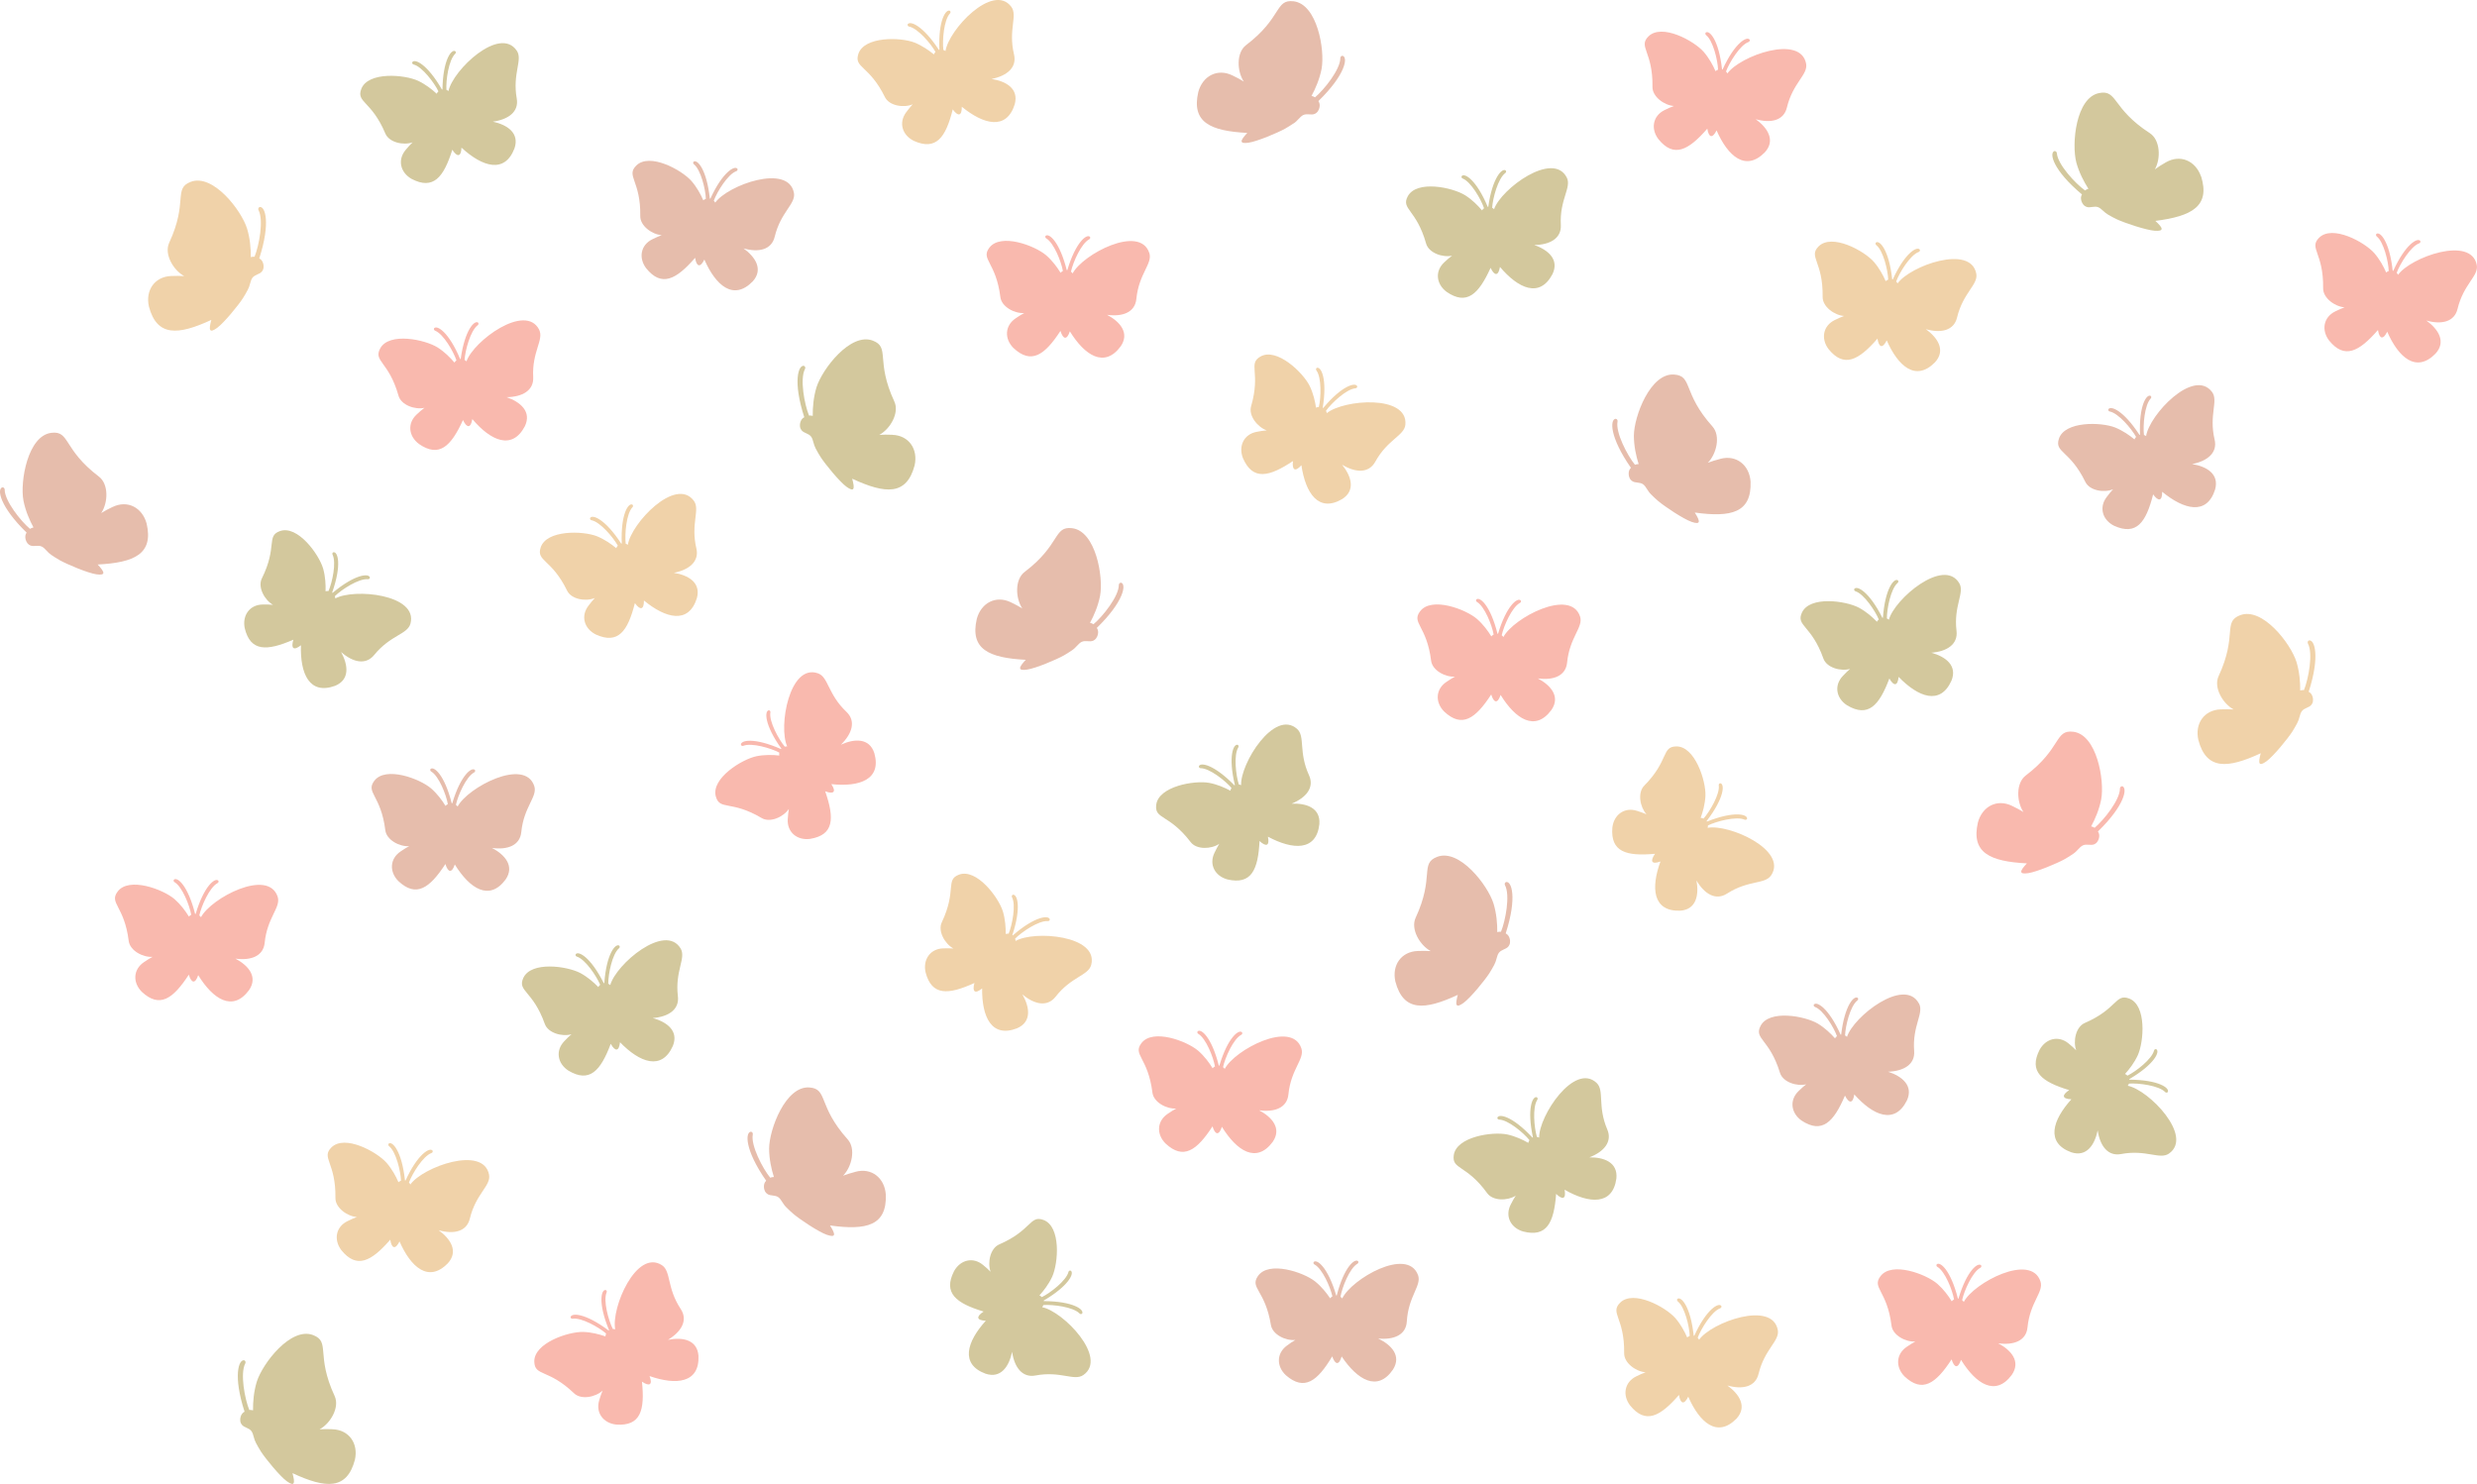 <?xml version="1.0" encoding="UTF-8"?><svg id="Capa_1" xmlns="http://www.w3.org/2000/svg" viewBox="0 0 767.11 459.62"><defs><style>.cls-1{fill:#f9b9ae;}.cls-2{fill:#e6bdac;}.cls-3{fill:#f0d2a9;}.cls-4{fill:#d3c89d;}</style></defs><path class="cls-4" d="M461.63,82.98c1.22,2.55,2.41,2.57,2.9-.3,5.67,6.7,12.29,9.73,16.25,2.25,2.2-4.53-1.33-7.54-5.63-9.04,4.88-.06,8.45-2.07,8.23-6.21-.42-7.93,3.4-11.59,1.84-14.69-4.26-8.38-20.34,3.51-22.52,9.81-.17-.18-.37-.33-.59-.45,.19-2.96,1.82-9.08,4.07-10.75,.27-.19,.33-.54,.14-.79-1.09-.89-4.14,2.18-5.41,11.25-.06,0-.12,0-.17,.01-3.53-8.44-7.23-10.63-8.08-9.5-.13,.29,.02,.62,.34,.73,2.53,1,5.68,6.42,6.6,9.2-.25,.18-.46,.41-.63,.66-1.3-1.54-3.05-3.3-5.22-4.68-3.95-2.46-15.02-4.79-17.77,.32-2.17,4.03,2.69,4.03,5.67,14.62,.83,2.94,5.14,4.42,8.05,3.77-.77,.57-1.56,1.24-2.41,2.05-2.98,2.75-2.5,6.77,.72,9.16,6.24,4.3,9.91,.73,13.61-7.42Zm-61.6,165.94c4.52-1.86,7.09-5.03,5.36-8.81-3.31-7.22-1.11-12.03-3.7-14.34-7.04-6.23-17.62,10.75-17.32,17.42-.23-.1-.47-.17-.71-.2-.91-2.82-1.65-9.11-.17-11.49,.18-.27,.11-.63-.16-.79-1.35-.43-3.04,3.55-.89,12.45-.05,.02-.11,.05-.16,.08-6.39-6.55-10.64-7.22-11.01-5.86,0,.32,.25,.57,.58,.56,2.72,0,7.64,3.88,9.53,6.12-.17,.26-.28,.55-.34,.85-1.77-.96-4.06-1.95-6.57-2.43-4.58-.84-15.73,1.08-16.4,6.84-.53,4.54,3.99,2.76,10.66,11.5,1.85,2.43,6.4,2.21,8.87,.54-.5,.82-.99,1.73-1.49,2.79-1.76,3.65,.17,7.21,4.04,8.25,7.39,1.7,9.48-2.97,9.92-11.91,2.07,1.92,3.19,1.5,2.59-1.34,7.74,4.14,15.01,4.52,15.94-3.89,.38-5.03-4.01-6.52-8.56-6.33ZM160.03,15.69c-5.25-7.8-19.76,5.98-21.14,12.51-.19-.16-.41-.28-.64-.37-.18-2.96,.69-9.23,2.72-11.17,.25-.22,.26-.58,.04-.8-1.2-.75-3.84,2.68-3.98,11.83-.06,0-.11,.02-.17,.03-4.55-7.94-8.49-9.66-9.19-8.43-.09,.31,.1,.61,.42,.68,2.64,.68,6.42,5.68,7.69,8.32-.23,.21-.41,.46-.54,.74-1.48-1.37-3.44-2.9-5.75-4-4.22-1.96-15.5-2.91-17.59,2.5-1.65,4.26,3.17,3.67,7.43,13.81,1.18,2.81,5.64,3.75,8.45,2.75-.69,.66-1.4,1.43-2.14,2.33-2.61,3.09-1.65,7.02,1.84,9,6.73,3.5,9.92-.49,12.6-9.04,1.52,2.38,2.71,2.25,2.84-.65,6.45,5.95,13.39,8.15,16.41,.23,1.63-4.77-2.25-7.31-6.7-8.28,4.84-.66,8.13-3.09,7.4-7.18-1.39-7.82,1.94-11.92,.02-14.8Zm50.77,278.12c-4.81-8.08-20.06,4.87-21.81,11.31-.19-.17-.39-.31-.62-.41-.01-2.97,1.2-9.18,3.34-11,.26-.21,.3-.56,.08-.8-1.15-.82-3.98,2.46-4.64,11.59-.06,0-.12,.01-.17,.02-4.1-8.18-7.94-10.12-8.71-8.93-.11,.3,.07,.62,.39,.71,2.59,.82,6.1,6.03,7.21,8.73-.24,.2-.43,.44-.58,.7-1.4-1.45-3.27-3.09-5.52-4.32-4.1-2.19-15.31-3.77-17.71,1.51-1.89,4.17,2.96,3.84,6.65,14.2,1.02,2.88,5.43,4.06,8.28,3.22-.73,.62-1.47,1.35-2.27,2.2-2.78,2.94-2.04,6.92,1.34,9.09,6.52,3.87,9.94,.06,13.08-8.32,1.38,2.46,2.58,2.4,2.87-.49,6.11,6.3,12.92,8.88,16.37,1.15,1.89-4.67-1.84-7.43-6.23-8.64,4.87-.39,8.29-2.63,7.79-6.76-.95-7.88,2.61-11.79,.85-14.78Zm395.98-113.16c-4.81-8.08-20.06,4.87-21.81,11.31-.19-.17-.39-.31-.62-.41-.01-2.97,1.2-9.18,3.34-11,.26-.21,.3-.56,.08-.8-1.15-.82-3.98,2.46-4.64,11.59-.06,0-.12,.01-.17,.02-4.1-8.18-7.94-10.12-8.71-8.93-.11,.3,.07,.62,.39,.71,2.59,.82,6.1,6.03,7.21,8.73-.24,.2-.43,.44-.58,.7-1.4-1.45-3.27-3.09-5.52-4.32-4.1-2.19-15.31-3.77-17.71,1.51-1.89,4.17,2.96,3.84,6.65,14.2,1.02,2.88,5.43,4.06,8.28,3.22-.73,.62-1.47,1.35-2.27,2.2-2.78,2.94-2.04,6.92,1.34,9.09,6.52,3.87,9.94,.06,13.08-8.32,1.38,2.46,2.58,2.4,2.87-.49,6.11,6.3,12.92,8.88,16.37,1.15,1.89-4.67-1.84-7.43-6.23-8.64,4.87-.39,8.29-2.63,7.79-6.76-.95-7.88,2.61-11.79,.85-14.78Zm52.18,155.62c.15-.2,.28-.41,.37-.64,2.96-.21,9.24,.59,11.2,2.61,.22,.24,.58,.26,.8,.03,.74-1.2-2.71-3.81-11.87-3.86,0-.06-.02-.11-.03-.17,7.9-4.63,9.58-8.58,8.34-9.27-.31-.09-.61,.11-.68,.43-.65,2.64-5.61,6.48-8.24,7.77-.21-.22-.46-.4-.74-.53,1.36-1.49,2.87-3.47,3.95-5.79,1.92-4.24,2.75-15.53-2.68-17.57-4.28-1.61-3.64,3.2-13.73,7.57-2.8,1.21-3.69,5.68-2.66,8.48-.67-.69-1.44-1.38-2.35-2.12-3.12-2.58-7.04-1.58-8.98,1.93-3.43,6.76,.59,9.92,9.16,12.51-2.37,1.54-2.23,2.73,.68,2.84-5.89,6.51-8.01,13.47-.07,16.41,4.79,1.58,7.29-2.32,8.21-6.78,.71,4.83,3.17,8.1,7.25,7.33,7.8-1.47,11.94,1.82,14.8-.13,7.74-5.33-6.18-19.7-12.72-21.02Zm-336.2,68.59c.15-.2,.28-.41,.37-.64,2.96-.21,9.24,.59,11.2,2.61,.22,.24,.58,.26,.8,.03,.74-1.2-2.71-3.81-11.87-3.86,0-.06-.02-.11-.03-.17,7.9-4.63,9.58-8.58,8.34-9.27-.31-.09-.61,.11-.68,.43-.65,2.64-5.61,6.48-8.24,7.77-.21-.22-.46-.4-.74-.53,1.36-1.49,2.87-3.47,3.95-5.79,1.92-4.24,2.75-15.53-2.68-17.57-4.28-1.61-3.64,3.2-13.73,7.57-2.8,1.21-3.69,5.68-2.66,8.48-.67-.69-1.44-1.38-2.35-2.12-3.12-2.58-7.04-1.58-8.98,1.93-3.43,6.76,.59,9.92,9.16,12.51-2.37,1.54-2.23,2.73,.68,2.84-5.89,6.51-8.01,13.47-.07,16.41,4.79,1.58,7.29-2.32,8.21-6.78,.71,4.83,3.17,8.1,7.25,7.33,7.8-1.47,11.94,1.82,14.8-.13,7.74-5.33-6.18-19.7-12.72-21.02ZM103.84,185.38c0-.25-.05-.5-.14-.73,2.12-2.07,7.43-5.52,10.23-5.25,.33,.04,.61-.18,.63-.49-.21-1.4-4.53-1.15-11.55,4.72-.04-.04-.09-.07-.14-.11,3.04-8.63,1.76-12.74,.37-12.47-.29,.13-.4,.48-.24,.77,1.21,2.44-.09,8.57-1.27,11.25-.31-.03-.61,0-.91,.07,.07-2.01-.05-4.5-.73-6.97-1.28-4.47-7.94-13.62-13.4-11.67-4.31,1.54-.7,4.8-5.59,14.65-1.36,2.74,.85,6.72,3.45,8.19-.95-.09-1.99-.12-3.16-.1-4.05,.04-6.39,3.35-5.61,7.28,1.75,7.37,6.86,7.18,15.07,3.62-.81,2.71,.07,3.52,2.35,1.72-.28,8.77,2.6,15.46,10.55,12.57,4.67-1.89,4.06-6.49,1.88-10.48,3.66,3.23,7.65,4.13,10.27,.9,5.01-6.17,10.29-6.33,11.21-9.67,2.46-9.07-17.45-11.03-23.29-7.81Zm388.33,173.12c4.56-1.74,7.22-4.85,5.59-8.67-3.12-7.3-.8-12.05-3.32-14.43-6.88-6.41-17.9,10.29-17.77,16.96-.22-.11-.46-.18-.71-.22-.84-2.85-1.42-9.15,.13-11.49,.19-.27,.13-.62-.14-.79-1.33-.46-3.13,3.47-1.21,12.42-.05,.02-.11,.05-.16,.07-6.22-6.71-10.45-7.49-10.86-6.14-.02,.32,.24,.57,.57,.57,2.72,.07,7.54,4.08,9.37,6.37-.17,.25-.29,.54-.36,.84-1.75-1-4-2.05-6.51-2.6-4.55-.96-15.75,.67-16.57,6.41-.65,4.53,3.91,2.86,10.35,11.77,1.79,2.47,6.35,2.38,8.85,.77-.53,.8-1.04,1.71-1.56,2.75-1.85,3.6-.02,7.21,3.83,8.35,7.34,1.89,9.56-2.72,10.23-11.65,2.02,1.98,3.15,1.58,2.62-1.28,7.63,4.34,14.89,4.91,16.04-3.48,.51-5.01-3.84-6.62-8.39-6.55Zm-215.83-223.83c-1.49-.07-2.82-.06-4.03,.03,3.35-1.79,6.3-6.8,4.66-10.33-5.91-12.72-1.21-16.76-6.65-18.86-6.9-2.66-15.68,8.79-17.46,14.45-.95,3.13-1.19,6.29-1.16,8.86-.38-.11-.77-.15-1.16-.12-1.41-3.46-2.87-11.32-1.25-14.39,.21-.37,.08-.81-.28-.99-1.76-.39-3.52,4.8,.07,15.91-1.29,.64-1.45,2.33-1.31,3.05,.07,.34,.23,.67,.44,.95,.37,.5,.96,.74,1.51,.99,.55,.24,1.09,.52,1.47,1.01,.39,.51,.55,1.18,.72,1.78,.1,.34,.19,.67,.31,1.01,.11,.32,.25,.63,.41,.93,.42,.81,1.04,1.89,1.54,2.66,1.42,2.19,5.77,7.52,7.96,9.14,2.42,1.75,2.67,.75,1.79-2.48,10.35,4.81,16.86,5.22,19.33-4.13,1.13-4.99-1.75-9.28-6.91-9.46ZM103,442.69c-1.49-.07-2.82-.06-4.03,.03,3.35-1.79,6.3-6.8,4.66-10.33-5.91-12.72-1.21-16.76-6.65-18.86-6.9-2.66-15.68,8.79-17.46,14.45-.95,3.13-1.19,6.29-1.16,8.86-.38-.11-.77-.15-1.16-.12-1.41-3.46-2.87-11.32-1.25-14.39,.21-.37,.08-.81-.28-.99-1.76-.39-3.52,4.8,.07,15.91-1.29,.64-1.45,2.33-1.31,3.05,.07,.34,.23,.67,.44,.95,.37,.5,.96,.74,1.51,.99,.55,.24,1.09,.52,1.47,1.01,.39,.51,.55,1.18,.72,1.78,.1,.34,.19,.67,.31,1.01,.11,.32,.25,.63,.41,.93,.43,.81,1.04,1.89,1.54,2.66,1.42,2.19,5.77,7.52,7.96,9.14,2.42,1.75,2.67,.75,1.79-2.48,10.35,4.81,16.86,5.22,19.33-4.13,1.13-4.99-1.75-9.28-6.91-9.46ZM681.63,54.62c-1.7-4.82-6.42-6.92-10.89-4.33-1.3,.74-2.41,1.45-3.4,2.17,1.89-3.3,1.71-9.11-1.56-11.22-11.77-7.62-9.95-13.54-15.67-12.42-7.26,1.42-8.6,15.79-7.08,21.53,.87,3.15,2.35,5.96,3.74,8.12-.38,.11-.73,.28-1.05,.52-3.03-2.18-8.46-8.05-8.72-11.51-.02-.42-.36-.73-.76-.69-1.7,.61-.43,5.94,8.53,13.43-.75,1.23,.02,2.74,.52,3.28,.24,.25,.55,.45,.88,.57,.58,.22,1.21,.12,1.81,.03,.6-.09,1.2-.15,1.78,.07,.6,.22,1.09,.71,1.56,1.12,.26,.23,.52,.47,.8,.69,.27,.21,.55,.39,.85,.57,.79,.46,1.89,1.05,2.72,1.43,2.37,1.09,8.89,3.29,11.61,3.49,2.98,.2,2.66-.79,.2-3.05,11.32-1.44,17.05-4.56,14.17-13.79Z"/><path class="cls-3" d="M314.52,291.47c-.01-.25-.06-.49-.15-.73,2.09-2.11,7.33-5.66,10.13-5.44,.33,.04,.61-.19,.62-.51-.24-1.39-4.56-1.07-11.46,4.94-.04-.04-.09-.07-.14-.11,2.87-8.69,1.51-12.77,.13-12.47-.29,.14-.39,.48-.23,.77,1.26,2.41,.07,8.57-1.05,11.28-.31-.03-.61,0-.91,.09,.03-2.02-.14-4.5-.86-6.95-1.36-4.45-8.19-13.47-13.62-11.42-4.28,1.62-.61,4.81-5.31,14.75-1.3,2.76,.98,6.71,3.6,8.12-.96-.07-1.99-.09-3.16-.04-4.05,.12-6.32,3.47-5.47,7.39,1.89,7.34,7,7.05,15.14,3.33-.76,2.72,.14,3.52,2.38,1.68-.11,8.78,2.89,15.41,10.79,12.36,4.64-1.98,3.94-6.56,1.68-10.51,3.73,3.15,7.73,3.98,10.29,.71,4.89-6.26,10.17-6.52,11.03-9.88,2.29-9.12-17.65-10.7-23.44-7.37Zm-105.85-114.04c4.79-.93,7.94-3.54,6.99-7.58-1.83-7.73,1.27-12.01-.81-14.78-5.68-7.49-19.39,7.08-20.41,13.68-.2-.15-.43-.26-.66-.34-.34-2.95,.17-9.26,2.09-11.3,.23-.23,.23-.59,0-.8-1.24-.68-3.68,2.89-3.31,12.03-.06,.01-.11,.03-.17,.04-4.98-7.68-9.02-9.17-9.65-7.9-.07,.31,.13,.61,.46,.66,2.67,.53,6.73,5.31,8.14,7.87-.21,.22-.38,.48-.5,.77-1.55-1.29-3.59-2.7-5.97-3.68-4.32-1.72-15.64-2.03-17.43,3.48-1.41,4.35,3.37,3.49,8.19,13.37,1.34,2.74,5.85,3.43,8.59,2.27-.65,.7-1.31,1.5-2.01,2.44-2.44,3.23-1.25,7.1,2.34,8.88,6.91,3.11,9.88-1.05,12.07-9.73,1.65,2.29,2.83,2.1,2.8-.81,6.78,5.58,13.83,7.38,16.39-.69,1.36-4.85-2.66-7.18-7.15-7.89Zm303.87,87.04c-1.61,2.32-1.04,3.37,1.69,2.37-3.01,8.24-2.37,15.5,6.09,15.24,5.03-.33,5.89-4.89,5.06-9.37,2.47,4.21,5.98,6.32,9.47,4.07,6.68-4.29,11.75-2.79,13.67-5.67,5.18-7.85-13.12-15.94-19.68-14.7,.07-.24,.1-.49,.1-.74,2.67-1.3,8.79-2.92,11.36-1.79,.3,.14,.63,.02,.76-.27,.23-1.39-3.95-2.51-12.45,.87-.03-.05-.06-.1-.1-.15,5.58-7.25,5.65-11.55,4.25-11.73-.32,.04-.53,.33-.47,.65,.39,2.69-2.77,8.11-4.72,10.29-.28-.13-.58-.2-.89-.22,.7-1.89,1.36-4.29,1.48-6.85,.19-4.65-3.28-15.42-9.07-15.28-4.57,.11-2.17,4.34-9.89,12.17-2.14,2.17-1.29,6.65,.71,8.86-.88-.38-1.85-.74-2.97-1.08-3.86-1.22-7.12,1.18-7.6,5.16-.64,7.55,4.27,8.97,13.19,8.15Zm75.13-176.68c-.12-.22-.26-.42-.44-.6,1.03-2.78,4.33-8.18,6.97-9.14,.31-.1,.47-.42,.36-.72-.79-1.17-4.59,.91-8.39,9.24-.06-.02-.11-.03-.17-.04-.98-9.1-3.9-12.25-5.04-11.41-.2,.25-.15,.6,.11,.8,2.14,1.68,3.61,7.78,3.7,10.7-.29,.1-.56,.26-.79,.46-.8-1.85-1.99-4.04-3.66-5.98-3.08-3.49-13.03-8.88-17.12-4.77-3.23,3.24,1.43,4.63,1.26,15.63-.05,3.05,3.67,5.7,6.64,5.91-.9,.33-1.85,.75-2.9,1.27-3.63,1.78-4.33,5.77-1.92,8.98,4.76,5.9,9.29,3.53,15.16-3.23,.44,2.79,1.58,3.15,2.87,.54,3.52,8.04,9,12.84,14.94,6.8,3.4-3.72,.87-7.6-2.82-10.27,4.7,1.33,8.69,.43,9.66-3.61,1.86-7.72,6.56-10.14,5.96-13.55-1.69-9.25-20.5-2.44-24.38,2.98Zm-61.47,327.18c-.12-.22-.26-.42-.44-.6,1.03-2.78,4.33-8.18,6.97-9.14,.31-.1,.47-.42,.36-.72-.79-1.17-4.59,.91-8.39,9.24-.06-.02-.11-.03-.17-.04-.98-9.1-3.9-12.25-5.04-11.41-.2,.25-.15,.6,.11,.8,2.14,1.68,3.61,7.78,3.7,10.7-.29,.1-.56,.26-.79,.46-.8-1.85-1.99-4.04-3.66-5.98-3.08-3.49-13.03-8.88-17.12-4.77-3.23,3.24,1.43,4.63,1.26,15.63-.05,3.05,3.67,5.7,6.64,5.91-.9,.33-1.85,.75-2.9,1.27-3.63,1.78-4.33,5.77-1.92,8.98,4.76,5.9,9.29,3.53,15.16-3.23,.44,2.79,1.58,3.15,2.87,.54,3.52,8.04,9,12.84,14.94,6.8,3.4-3.72,.87-7.6-2.82-10.27,4.7,1.33,8.69,.43,9.66-3.61,1.86-7.72,6.56-10.14,5.96-13.55-1.69-9.25-20.5-2.44-24.38,2.98ZM295.06,33.88c1.66,2.29,2.84,2.09,2.8-.82,6.79,5.56,13.85,7.34,16.39-.74,1.34-4.86-2.68-7.17-7.18-7.86,4.79-.95,7.93-3.57,6.96-7.61-1.85-7.72,1.23-12.02-.86-14.78-5.71-7.47-19.37,7.15-20.36,13.74-.2-.15-.43-.26-.66-.34-.35-2.95,.14-9.26,2.05-11.31,.23-.23,.23-.59,0-.8-1.24-.68-3.67,2.9-3.27,12.04-.06,.01-.11,.03-.17,.04-5.01-7.66-9.05-9.14-9.68-7.87-.07,.31,.14,.61,.46,.66,2.67,.52,6.75,5.28,8.17,7.85-.21,.22-.38,.48-.5,.77-1.56-1.28-3.6-2.69-5.98-3.66-4.33-1.71-15.64-1.98-17.41,3.54-1.4,4.36,3.38,3.47,8.23,13.34,1.35,2.74,5.86,3.41,8.6,2.24-.65,.7-1.31,1.51-2,2.45-2.43,3.24-1.23,7.11,2.37,8.88,6.92,3.09,9.88-1.08,12.04-9.77Zm115.84,94.06c-.05-.24-.14-.48-.26-.69,1.72-2.41,6.34-6.75,9.14-6.98,.33-.02,.57-.28,.54-.6-.46-1.34-4.67-.33-10.53,6.7-.05-.03-.1-.06-.15-.08,1.46-9.04-.53-12.85-1.85-12.34-.26,.18-.31,.54-.1,.8,1.62,2.19,1.43,8.45,.75,11.3-.31,.02-.61,.1-.88,.23-.29-2-.85-4.42-1.96-6.73-2.05-4.18-10.23-12-15.25-9.11-3.97,2.28,.16,4.85-2.9,15.41-.85,2.93,2.03,6.47,4.84,7.45-.96,.08-1.98,.23-3.13,.46-3.98,.76-5.69,4.43-4.23,8.16,3.03,6.95,8.03,5.85,15.48,.89-.32,2.81,.69,3.46,2.62,1.28,1.28,8.68,5.3,14.76,12.61,10.5,4.26-2.69,2.85-7.1,0-10.65,4.18,2.52,8.26,2.71,10.27-.93,3.83-6.95,9-8.05,9.32-11.5,.81-9.37-19.13-7.77-24.31-3.56ZM127.09,366.88c-.12-.22-.26-.42-.44-.6,1.03-2.78,4.33-8.18,6.97-9.14,.31-.1,.47-.42,.36-.72-.79-1.17-4.59,.91-8.39,9.24-.06-.02-.11-.03-.17-.04-.98-9.1-3.9-12.25-5.04-11.41-.2,.25-.15,.6,.11,.8,2.14,1.68,3.61,7.78,3.7,10.7-.29,.1-.56,.26-.79,.46-.8-1.85-1.99-4.04-3.66-5.98-3.08-3.49-13.03-8.88-17.12-4.77-3.23,3.24,1.43,4.63,1.26,15.63-.05,3.05,3.67,5.7,6.64,5.91-.9,.33-1.85,.75-2.9,1.27-3.63,1.78-4.33,5.77-1.92,8.98,4.76,5.9,9.29,3.53,15.16-3.23,.44,2.79,1.58,3.15,2.87,.54,3.52,8.04,9,12.84,14.94,6.8,3.4-3.72,.87-7.6-2.82-10.27,4.7,1.33,8.69,.43,9.66-3.61,1.86-7.72,6.56-10.14,5.96-13.55-1.69-9.25-20.5-2.44-24.38,2.98ZM80.36,64.14c-.37,.18-.49,.62-.28,.99,1.62,3.07,.16,10.93-1.25,14.39-.39-.03-.78,0-1.16,.12,.03-2.57-.21-5.73-1.16-8.86-1.77-5.66-10.56-17.11-17.46-14.45-5.44,2.1-.74,6.14-6.65,18.86-1.64,3.53,1.31,8.54,4.66,10.33-1.22-.08-2.54-.09-4.03-.03-5.16,.19-8.04,4.47-6.91,9.46,2.47,9.34,8.98,8.94,19.33,4.13-.87,3.23-.63,4.23,1.79,2.48,2.2-1.62,6.54-6.95,7.96-9.14,.5-.76,1.11-1.85,1.54-2.66,.16-.3,.3-.61,.41-.93,.11-.33,.21-.67,.31-1.01,.17-.6,.34-1.28,.72-1.78,.37-.49,.92-.76,1.47-1.01,.55-.24,1.14-.49,1.51-.99,.21-.28,.37-.61,.44-.95,.14-.72-.01-2.4-1.31-3.05,3.59-11.11,1.83-16.3,.07-15.91ZM714.98,214.28c3.59-11.11,1.83-16.3,.07-15.91-.37,.18-.49,.62-.28,.99,1.62,3.07,.16,10.93-1.25,14.39-.39-.03-.78,0-1.16,.12,.03-2.57-.21-5.73-1.16-8.86-1.77-5.66-10.56-17.11-17.46-14.45-5.44,2.1-.74,6.14-6.65,18.86-1.64,3.53,1.31,8.54,4.66,10.33-1.22-.08-2.54-.09-4.03-.03-5.16,.19-8.04,4.47-6.91,9.46,2.47,9.34,8.98,8.94,19.33,4.13-.88,3.23-.63,4.23,1.79,2.48,2.2-1.62,6.54-6.95,7.96-9.14,.5-.76,1.11-1.85,1.54-2.66,.16-.3,.3-.61,.41-.93,.11-.33,.21-.67,.31-1.01,.17-.6,.34-1.28,.72-1.78,.37-.49,.92-.76,1.47-1.01,.55-.24,1.14-.49,1.51-.99,.21-.28,.37-.61,.44-.95,.14-.72-.01-2.4-1.31-3.05Z"/><path class="cls-2" d="M400.62,38.24c.28-.19,.55-.39,.8-.63,.26-.24,.5-.49,.74-.75,.43-.45,.89-.97,1.47-1.24,.56-.26,1.17-.24,1.77-.2,.6,.04,1.24,.1,1.8-.16,.32-.15,.61-.37,.83-.64,.46-.57,1.11-2.13,.27-3.31,8.37-8.13,9.24-13.55,7.5-14.03-.41-.01-.72,.32-.71,.74,0,3.47-4.97,9.73-7.84,12.13-.33-.21-.7-.36-1.08-.44,1.23-2.26,2.49-5.17,3.12-8.37,1.08-5.84-1.33-20.06-8.67-20.94-5.79-.69-3.53,5.08-14.7,13.55-3.1,2.35-2.84,8.16-.72,11.31-1.04-.65-2.21-1.27-3.55-1.91-4.65-2.25-9.2,.19-10.54,5.13-2.19,9.42,3.76,12.1,15.16,12.69-2.28,2.44-2.53,3.45,.42,3.03,2.7-.4,9.03-3.08,11.31-4.35,.8-.44,1.85-1.12,2.6-1.63ZM34.89,157.01c-1.35,.64-2.52,1.26-3.55,1.91,2.13-3.15,2.39-8.95-.72-11.31-11.17-8.48-8.91-14.24-14.7-13.55-7.34,.87-9.75,15.1-8.67,20.94,.63,3.21,1.9,6.12,3.12,8.37-.38,.08-.75,.22-1.08,.44-2.86-2.4-7.83-8.66-7.84-12.13,.01-.42-.3-.75-.71-.74-1.74,.48-.87,5.89,7.5,14.03-.84,1.17-.19,2.74,.27,3.31,.22,.27,.51,.49,.83,.64,.56,.27,1.2,.21,1.8,.16,.6-.04,1.21-.06,1.77,.2,.58,.27,1.04,.79,1.47,1.24,.24,.25,.49,.51,.74,.75,.25,.23,.52,.43,.8,.63,.75,.51,1.8,1.19,2.6,1.63,2.28,1.27,8.62,3.95,11.31,4.35,2.96,.42,2.71-.58,.42-3.03,11.4-.59,17.34-3.28,15.16-12.69-1.34-4.94-5.89-7.38-10.54-5.13Zm643.97-13.26c4.79-.93,7.94-3.54,6.99-7.58-1.83-7.73,1.27-12.01-.81-14.78-5.68-7.49-19.39,7.08-20.41,13.68-.2-.15-.43-.26-.66-.34-.34-2.95,.17-9.26,2.09-11.3,.23-.23,.23-.59,0-.8-1.24-.68-3.68,2.89-3.31,12.03-.06,.01-.11,.03-.17,.04-4.98-7.68-9.02-9.17-9.65-7.9-.07,.31,.13,.61,.46,.66,2.67,.53,6.73,5.31,8.14,7.87-.21,.22-.38,.48-.5,.77-1.55-1.29-3.59-2.7-5.97-3.68-4.32-1.72-15.64-2.03-17.43,3.48-1.41,4.35,3.37,3.49,8.19,13.37,1.34,2.74,5.85,3.43,8.59,2.27-.65,.7-1.31,1.5-2.01,2.44-2.44,3.23-1.25,7.1,2.34,8.88,6.91,3.11,9.88-1.05,12.07-9.73,1.65,2.29,2.83,2.1,2.8-.81,6.78,5.58,13.83,7.38,16.39-.69,1.36-4.85-2.66-7.18-7.15-7.89ZM415.67,402.17c-.15-.2-.33-.37-.54-.51,.52-2.92,2.82-8.82,5.25-10.23,.29-.16,.39-.5,.23-.77-.99-1.01-4.36,1.71-6.63,10.58-.06,0-.12,0-.17,0-2.57-8.78-6-11.37-6.97-10.34-.16,.28-.05,.62,.25,.76,2.41,1.27,4.92,7.02,5.54,9.88-.27,.15-.5,.35-.7,.59-1.12-1.68-2.67-3.62-4.66-5.23-3.65-2.89-14.39-6.44-17.69-1.67-2.6,3.76,2.23,4.31,4.01,15.16,.49,3.01,4.61,4.96,7.58,4.64-.83,.48-1.69,1.06-2.63,1.76-3.26,2.4-3.24,6.45-.31,9.18,5.73,4.97,9.77,1.83,14.35-5.85,.92,2.67,2.11,2.82,2.92,.03,4.89,7.29,11.13,11.04,15.9,4.05,2.69-4.26-.48-7.64-4.59-9.61,4.86,.48,8.63-1.11,8.87-5.26,.47-7.93,4.67-11.14,3.47-14.39-3.29-8.81-20.61,1.22-23.47,7.24Zm178.61-91.35c-4.45-8.28-20.25,3.99-22.28,10.34-.18-.18-.38-.32-.6-.44,.12-2.96,1.6-9.12,3.82-10.84,.27-.19,.32-.55,.12-.79-1.12-.87-4.09,2.28-5.14,11.37-.06,0-.12,0-.17,.02-3.73-8.36-7.48-10.46-8.3-9.31-.12,.3,.04,.62,.35,.72,2.56,.94,5.83,6.29,6.82,9.04-.25,.18-.45,.42-.61,.68-1.33-1.51-3.13-3.23-5.32-4.56-4-2.37-15.13-4.43-17.75,.74-2.07,4.08,2.79,3.97,6.02,14.48,.9,2.92,5.24,4.29,8.13,3.58-.76,.59-1.53,1.28-2.37,2.1-2.91,2.82-2.34,6.82,.94,9.14,6.34,4.15,9.92,.5,13.43-7.74,1.28,2.52,2.47,2.51,2.89-.37,5.83,6.56,12.52,9.44,16.3,1.87,2.09-4.58-1.51-7.5-5.84-8.9,4.88-.18,8.4-2.27,8.08-6.41-.61-7.92,3.12-11.67,1.5-14.73Zm-452.57-61.01c-.14-.2-.32-.38-.52-.53,.63-2.9,3.16-8.7,5.64-10.02,.3-.14,.41-.48,.26-.76-.95-1.05-4.42,1.54-7.03,10.31-.06,0-.12-.01-.17-.01-2.23-8.88-5.56-11.6-6.57-10.6-.17,.27-.07,.62,.22,.77,2.35,1.37,4.65,7.2,5.15,10.09-.27,.14-.52,.33-.72,.56-1.05-1.72-2.52-3.72-4.45-5.41-3.53-3.03-14.13-6.99-17.61-2.35-2.75,3.66,2.06,4.39,3.42,15.3,.38,3.03,4.42,5.14,7.39,4.93-.85,.45-1.73,1-2.69,1.66-3.35,2.27-3.48,6.32-.66,9.16,5.53,5.18,9.69,2.21,14.57-5.29,.82,2.7,2,2.9,2.91,.14,4.6,7.47,10.69,11.47,15.73,4.66,2.86-4.15-.19-7.65-4.21-9.78,4.84,.67,8.66-.78,9.07-4.91,.78-7.9,5.09-10.95,4.02-14.25-2.95-8.93-20.64,.42-23.74,6.33ZM230.26,76.94c4.7,1.33,8.69,.43,9.66-3.61,1.86-7.72,6.56-10.14,5.96-13.55-1.69-9.25-20.5-2.44-24.38,2.98-.12-.22-.26-.42-.44-.6,1.03-2.78,4.33-8.18,6.97-9.14,.31-.1,.47-.42,.36-.72-.79-1.17-4.59,.91-8.39,9.24-.06-.02-.11-.03-.17-.04-.98-9.1-3.9-12.25-5.04-11.41-.2,.25-.15,.6,.11,.8,2.14,1.68,3.61,7.78,3.7,10.7-.29,.1-.56,.26-.79,.46-.8-1.85-1.99-4.04-3.66-5.98-3.08-3.49-13.03-8.88-17.12-4.77-3.23,3.24,1.43,4.63,1.26,15.63-.05,3.05,3.67,5.7,6.64,5.91-.9,.33-1.85,.75-2.9,1.27-3.63,1.78-4.33,5.77-1.92,8.98,4.76,5.9,9.29,3.53,15.16-3.23,.44,2.79,1.58,3.15,2.87,.54,3.52,8.04,9,12.84,14.94,6.8,3.4-3.72,.87-7.6-2.82-10.27Zm236.12,196.27c-.37,.18-.49,.62-.28,.99,1.62,3.07,.16,10.93-1.25,14.39-.39-.03-.78,0-1.16,.12,.03-2.57-.21-5.73-1.16-8.86-1.77-5.66-10.56-17.11-17.46-14.45-5.44,2.1-.74,6.14-6.65,18.86-1.64,3.53,1.31,8.54,4.66,10.33-1.22-.08-2.54-.09-4.03-.03-5.16,.19-8.04,4.47-6.91,9.46,2.47,9.34,8.98,8.94,19.33,4.13-.88,3.23-.63,4.23,1.79,2.48,2.2-1.62,6.54-6.95,7.96-9.14,.5-.76,1.11-1.85,1.54-2.66,.16-.3,.3-.61,.41-.93,.11-.33,.21-.67,.31-1.01,.17-.6,.34-1.28,.72-1.78,.37-.49,.92-.76,1.47-1.01,.55-.24,1.14-.49,1.51-.99,.21-.28,.37-.61,.44-.95,.14-.72-.01-2.4-1.31-3.05,3.59-11.11,1.83-16.3,.07-15.91Zm-119.18-92.73c-.41-.01-.72,.32-.71,.74,0,3.47-4.97,9.73-7.84,12.13-.33-.21-.7-.36-1.08-.44,1.23-2.26,2.49-5.17,3.12-8.37,1.08-5.84-1.33-20.06-8.67-20.94-5.79-.69-3.53,5.08-14.7,13.55-3.1,2.35-2.84,8.16-.72,11.31-1.04-.65-2.21-1.27-3.55-1.91-4.65-2.25-9.2,.19-10.54,5.13-2.19,9.42,3.76,12.1,15.16,12.69-2.28,2.44-2.53,3.45,.42,3.03,2.7-.4,9.03-3.08,11.31-4.35,.8-.44,1.85-1.12,2.6-1.63,.28-.19,.55-.39,.8-.63,.26-.24,.5-.49,.74-.75,.43-.45,.89-.97,1.47-1.24,.56-.26,1.17-.24,1.77-.2,.6,.04,1.24,.1,1.8-.16,.32-.15,.61-.37,.83-.64,.46-.57,1.11-2.13,.27-3.31,8.37-8.13,9.24-13.55,7.5-14.03Zm185.55-38.34c-1.45,.37-2.71,.77-3.85,1.2,2.68-2.69,4.04-8.34,1.44-11.24-9.37-10.44-6.05-15.67-11.87-16.09-7.38-.53-12.43,12.99-12.47,18.92,.01,3.27,.7,6.36,1.48,8.81-.39,0-.78,.08-1.14,.22-2.36-2.9-6.05-9.98-5.4-13.39,.09-.41-.16-.8-.56-.86-1.8,.14-1.97,5.62,4.71,15.19-1.05,.99-.7,2.65-.36,3.3,.16,.31,.41,.58,.7,.78,.5,.37,1.14,.43,1.73,.5,.6,.07,1.2,.17,1.7,.53,.52,.37,.87,.97,1.21,1.49,.19,.29,.38,.59,.59,.87,.2,.28,.43,.52,.67,.77,.64,.65,1.55,1.51,2.25,2.09,2,1.68,7.71,5.51,10.29,6.41,2.83,.97,2.77-.06,.99-2.89,11.3,1.58,17.65,.06,17.28-9.6-.38-5.1-4.39-8.36-9.37-7.03Zm-267.81,220.82c-1.45,.37-2.71,.77-3.85,1.2,2.68-2.69,4.04-8.34,1.44-11.24-9.37-10.44-6.05-15.67-11.87-16.09-7.38-.53-12.43,12.99-12.47,18.92,.01,3.27,.7,6.36,1.48,8.81-.39,0-.78,.08-1.14,.22-2.36-2.9-6.05-9.98-5.4-13.39,.09-.41-.16-.8-.56-.86-1.8,.14-1.97,5.62,4.71,15.19-1.05,.99-.7,2.65-.36,3.3,.16,.31,.41,.58,.7,.78,.5,.37,1.14,.43,1.73,.5,.6,.07,1.2,.17,1.7,.53,.52,.37,.87,.97,1.21,1.49,.19,.29,.38,.59,.59,.87,.2,.28,.43,.52,.67,.77,.64,.65,1.55,1.51,2.25,2.09,2,1.68,7.71,5.51,10.29,6.41,2.83,.97,2.77-.06,.99-2.89,11.3,1.58,17.65,.06,17.28-9.6-.38-5.1-4.39-8.36-9.37-7.03Z"/><path class="cls-1" d="M166.98,102.12c-4.26-8.38-20.34,3.51-22.52,9.81-.17-.18-.37-.33-.59-.45,.19-2.96,1.82-9.08,4.07-10.75,.27-.19,.33-.54,.14-.79-1.09-.89-4.14,2.18-5.41,11.25-.06,0-.12,0-.17,.01-3.53-8.44-7.23-10.63-8.08-9.5-.13,.29,.02,.62,.34,.73,2.53,1,5.68,6.42,6.6,9.2-.25,.18-.46,.4-.63,.66-1.3-1.54-3.05-3.3-5.22-4.68-3.95-2.46-15.02-4.79-17.77,.32-2.17,4.03,2.69,4.03,5.67,14.62,.83,2.94,5.14,4.42,8.05,3.77-.77,.57-1.56,1.24-2.41,2.05-2.98,2.75-2.5,6.77,.72,9.16,6.24,4.3,9.91,.73,13.61-7.42,1.22,2.55,2.41,2.57,2.9-.3,5.67,6.7,12.29,9.73,16.25,2.25,2.2-4.53-1.33-7.54-5.63-9.04,4.88-.06,8.45-2.07,8.23-6.21-.42-7.93,3.4-11.59,1.84-14.69Zm188.95-23.77c-2.95-8.93-20.64,.42-23.74,6.33-.14-.2-.32-.38-.52-.53,.63-2.9,3.16-8.7,5.64-10.02,.3-.14,.41-.48,.26-.76-.95-1.05-4.42,1.54-7.03,10.31-.06,0-.12-.01-.17-.01-2.23-8.88-5.56-11.6-6.57-10.6-.17,.27-.07,.62,.22,.77,2.35,1.37,4.65,7.2,5.15,10.09-.27,.14-.52,.33-.72,.56-1.05-1.72-2.52-3.72-4.45-5.41-3.53-3.03-14.13-6.99-17.61-2.35-2.75,3.66,2.06,4.39,3.42,15.3,.38,3.03,4.42,5.14,7.39,4.93-.85,.45-1.73,1-2.69,1.66-3.35,2.27-3.48,6.32-.66,9.16,5.53,5.18,9.69,2.21,14.57-5.29,.82,2.7,2,2.9,2.91,.14,4.6,7.47,10.69,11.47,15.73,4.66,2.86-4.15-.19-7.65-4.21-9.78,4.84,.67,8.66-.78,9.07-4.91,.78-7.9,5.09-10.95,4.02-14.25Zm23.35,252.72c-.14-.2-.32-.38-.52-.53,.63-2.9,3.16-8.7,5.64-10.02,.3-.14,.41-.48,.26-.76-.95-1.05-4.42,1.54-7.03,10.31-.06,0-.12-.01-.17-.01-2.23-8.88-5.56-11.6-6.57-10.6-.17,.27-.07,.62,.22,.77,2.35,1.37,4.65,7.2,5.15,10.09-.27,.14-.52,.33-.72,.56-1.05-1.72-2.52-3.72-4.45-5.41-3.53-3.03-14.13-6.99-17.61-2.35-2.75,3.66,2.06,4.39,3.42,15.3,.38,3.03,4.42,5.14,7.39,4.93-.85,.45-1.73,1-2.69,1.66-3.35,2.27-3.48,6.32-.66,9.16,5.53,5.18,9.69,2.21,14.57-5.29,.82,2.7,2,2.9,2.91,.14,4.6,7.47,10.69,11.47,15.73,4.66,2.86-4.15-.19-7.65-4.21-9.78,4.84,.67,8.66-.78,9.07-4.91,.78-7.9,5.09-10.95,4.02-14.25-2.95-8.93-20.64,.42-23.74,6.33ZM62.24,284.09c-.14-.2-.32-.38-.52-.53,.63-2.9,3.16-8.7,5.64-10.02,.3-.14,.41-.48,.26-.76-.95-1.05-4.42,1.54-7.03,10.31-.06,0-.12-.01-.17-.01-2.23-8.88-5.56-11.6-6.57-10.6-.17,.27-.07,.62,.22,.77,2.35,1.37,4.65,7.2,5.15,10.09-.27,.14-.52,.33-.72,.56-1.05-1.72-2.53-3.72-4.45-5.41-3.53-3.03-14.13-6.99-17.61-2.35-2.75,3.66,2.06,4.39,3.42,15.3,.38,3.03,4.42,5.14,7.39,4.93-.85,.45-1.73,1-2.69,1.66-3.35,2.27-3.48,6.32-.66,9.16,5.53,5.18,9.69,2.21,14.57-5.29,.82,2.7,2,2.9,2.91,.14,4.6,7.47,10.69,11.47,15.73,4.66,2.86-4.15-.19-7.65-4.21-9.78,4.84,.67,8.66-.78,9.07-4.91,.78-7.9,5.09-10.95,4.02-14.25-2.95-8.93-20.64,.42-23.74,6.33Zm144.63,130.9c4.18-2.53,6.24-6.06,3.95-9.53-4.38-6.63-2.94-11.71-5.85-13.6-7.92-5.07-15.76,13.33-14.44,19.87-.24-.07-.49-.1-.74-.09-1.34-2.65-3.03-8.75-1.93-11.33,.14-.3,.01-.64-.28-.75-1.4-.21-2.46,3.98,1.04,12.44-.05,.03-.1,.06-.14,.1-7.32-5.49-11.62-5.5-11.78-4.1,.04,.32,.33,.52,.66,.46,2.69-.42,8.15,2.66,10.35,4.59-.12,.28-.19,.58-.21,.89-1.9-.67-4.31-1.3-6.87-1.39-4.65-.12-15.38,3.48-15.16,9.27,.17,4.57,4.36,2.11,12.3,9.73,2.2,2.11,6.67,1.2,8.85-.83-.37,.88-.72,1.86-1.05,2.99-1.17,3.87,1.27,7.1,5.26,7.53,7.56,.54,8.91-4.39,7.98-13.29,2.34,1.58,3.38,.99,2.35-1.73,8.28,2.9,15.53,2.17,15.15-6.29-.4-5.02-4.97-5.82-9.43-4.94ZM465.59,197.3c-.14-.2-.32-.38-.52-.53,.63-2.9,3.16-8.7,5.64-10.02,.3-.14,.41-.48,.26-.76-.95-1.05-4.42,1.54-7.03,10.31-.06,0-.12-.01-.17-.01-2.23-8.88-5.56-11.6-6.57-10.6-.17,.27-.07,.62,.22,.77,2.35,1.37,4.65,7.2,5.15,10.09-.27,.14-.52,.33-.72,.56-1.05-1.72-2.52-3.72-4.45-5.41-3.53-3.03-14.13-6.99-17.61-2.35-2.75,3.66,2.06,4.39,3.42,15.3,.38,3.03,4.42,5.14,7.39,4.93-.85,.45-1.73,1-2.69,1.66-3.35,2.27-3.48,6.32-.66,9.16,5.53,5.18,9.69,2.21,14.57-5.29,.82,2.7,2,2.9,2.91,.14,4.6,7.47,10.69,11.47,15.73,4.66,2.86-4.15-.19-7.65-4.21-9.78,4.84,.67,8.66-.78,9.07-4.91,.78-7.9,5.09-10.95,4.02-14.25-2.95-8.93-20.64,.42-23.74,6.33Zm142.58,205.94c-.14-.2-.32-.38-.52-.53,.63-2.9,3.16-8.7,5.64-10.02,.3-.14,.41-.48,.26-.76-.95-1.05-4.42,1.54-7.03,10.31-.06,0-.12-.01-.17-.01-2.23-8.88-5.56-11.6-6.57-10.6-.17,.27-.07,.62,.22,.77,2.35,1.37,4.65,7.2,5.15,10.09-.27,.14-.52,.33-.72,.56-1.05-1.72-2.53-3.72-4.45-5.41-3.53-3.03-14.13-6.99-17.61-2.35-2.75,3.66,2.06,4.39,3.42,15.3,.38,3.03,4.42,5.14,7.39,4.93-.85,.45-1.73,1-2.69,1.66-3.35,2.27-3.48,6.32-.66,9.16,5.53,5.18,9.69,2.21,14.57-5.29,.82,2.7,2,2.9,2.91,.14,4.6,7.47,10.69,11.47,15.73,4.66,2.86-4.15-.19-7.65-4.21-9.78,4.84,.67,8.66-.78,9.07-4.91,.78-7.9,5.09-10.95,4.02-14.25-2.95-8.93-20.64,.42-23.74,6.33ZM767.05,82.13c-1.69-9.25-20.5-2.44-24.38,2.98-.12-.22-.26-.42-.44-.6,1.03-2.78,4.33-8.18,6.97-9.14,.31-.1,.47-.42,.36-.72-.79-1.17-4.59,.91-8.39,9.24-.06-.02-.11-.03-.17-.04-.98-9.1-3.9-12.25-5.04-11.41-.2,.25-.15,.6,.11,.8,2.14,1.68,3.61,7.78,3.7,10.7-.29,.1-.56,.26-.79,.46-.8-1.85-1.99-4.04-3.66-5.98-3.08-3.49-13.03-8.88-17.12-4.77-3.23,3.24,1.43,4.63,1.26,15.63-.05,3.05,3.67,5.7,6.64,5.91-.9,.33-1.85,.75-2.9,1.27-3.63,1.78-4.33,5.77-1.92,8.98,4.76,5.9,9.29,3.53,15.16-3.23,.44,2.79,1.58,3.15,2.87,.54,3.52,8.04,9,12.84,14.94,6.8,3.4-3.72,.87-7.6-2.82-10.27,4.7,1.33,8.69,.43,9.66-3.61,1.86-7.72,6.56-10.14,5.96-13.55Zm-232.08-59.38c-.12-.22-.26-.42-.44-.6,1.03-2.78,4.33-8.18,6.97-9.14,.31-.1,.47-.42,.36-.72-.79-1.17-4.59,.91-8.39,9.24-.06-.02-.11-.03-.17-.04-.98-9.1-3.9-12.25-5.04-11.41-.2,.25-.15,.6,.11,.8,2.14,1.68,3.61,7.78,3.7,10.7-.29,.1-.56,.26-.79,.46-.8-1.85-1.99-4.04-3.66-5.98-3.08-3.49-13.03-8.88-17.12-4.77-3.23,3.24,1.43,4.63,1.26,15.63-.05,3.05,3.67,5.7,6.64,5.91-.9,.33-1.85,.75-2.9,1.27-3.63,1.78-4.33,5.77-1.92,8.98,4.76,5.9,9.29,3.53,15.16-3.23,.44,2.79,1.58,3.15,2.87,.54,3.52,8.04,9,12.84,14.94,6.8,3.4-3.72,.87-7.6-2.82-10.27,4.7,1.33,8.69,.43,9.66-3.61,1.86-7.72,6.56-10.14,5.96-13.55-1.69-9.25-20.5-2.44-24.38,2.98Zm122.27,220.78c-.41-.01-.72,.32-.71,.74,0,3.47-4.97,9.73-7.84,12.13-.33-.21-.7-.36-1.08-.44,1.23-2.26,2.49-5.17,3.12-8.37,1.08-5.84-1.33-20.06-8.67-20.94-5.79-.69-3.53,5.08-14.7,13.55-3.1,2.35-2.84,8.16-.72,11.31-1.04-.65-2.21-1.27-3.55-1.91-4.65-2.25-9.2,.19-10.54,5.13-2.19,9.42,3.76,12.1,15.16,12.69-2.28,2.44-2.53,3.45,.42,3.03,2.7-.4,9.03-3.08,11.31-4.35,.8-.44,1.85-1.12,2.6-1.63,.28-.19,.55-.39,.8-.63,.26-.24,.5-.49,.74-.75,.43-.45,.89-.97,1.47-1.24,.56-.26,1.17-.24,1.77-.2,.6,.04,1.24,.1,1.8-.16,.32-.15,.61-.37,.83-.64,.46-.57,1.11-2.13,.27-3.31,8.37-8.13,9.24-13.55,7.5-14.03Zm-396.8-12.89c3.49-3.41,4.7-7.32,1.68-10.17-5.77-5.46-5.53-10.74-8.79-11.91-8.86-3.14-12.32,16.56-9.55,22.63-.25-.01-.5,.02-.74,.08-1.9-2.28-4.94-7.83-4.46-10.6,.07-.32-.13-.62-.44-.67-1.41,.11-1.49,4.43,3.84,11.88-.04,.04-.08,.08-.12,.13-8.38-3.68-12.57-2.72-12.4-1.31,.11,.3,.44,.43,.75,.3,2.52-1.02,8.54,.74,11.13,2.11-.06,.3-.06,.61,0,.91-2-.22-4.49-.29-7.01,.2-4.56,.94-14.18,6.88-12.65,12.48,1.21,4.41,4.73,1.07,14.19,6.68,2.62,1.56,6.77-.34,8.43-2.82-.16,.94-.27,1.98-.34,3.15-.26,4.04,2.85,6.62,6.84,6.14,7.49-1.19,7.68-6.3,4.75-14.76,2.64,1.01,3.52,.2,1.9-2.21,8.73,.94,15.61-1.42,13.33-9.57-1.53-4.8-6.16-4.54-10.31-2.67Z"/></svg>